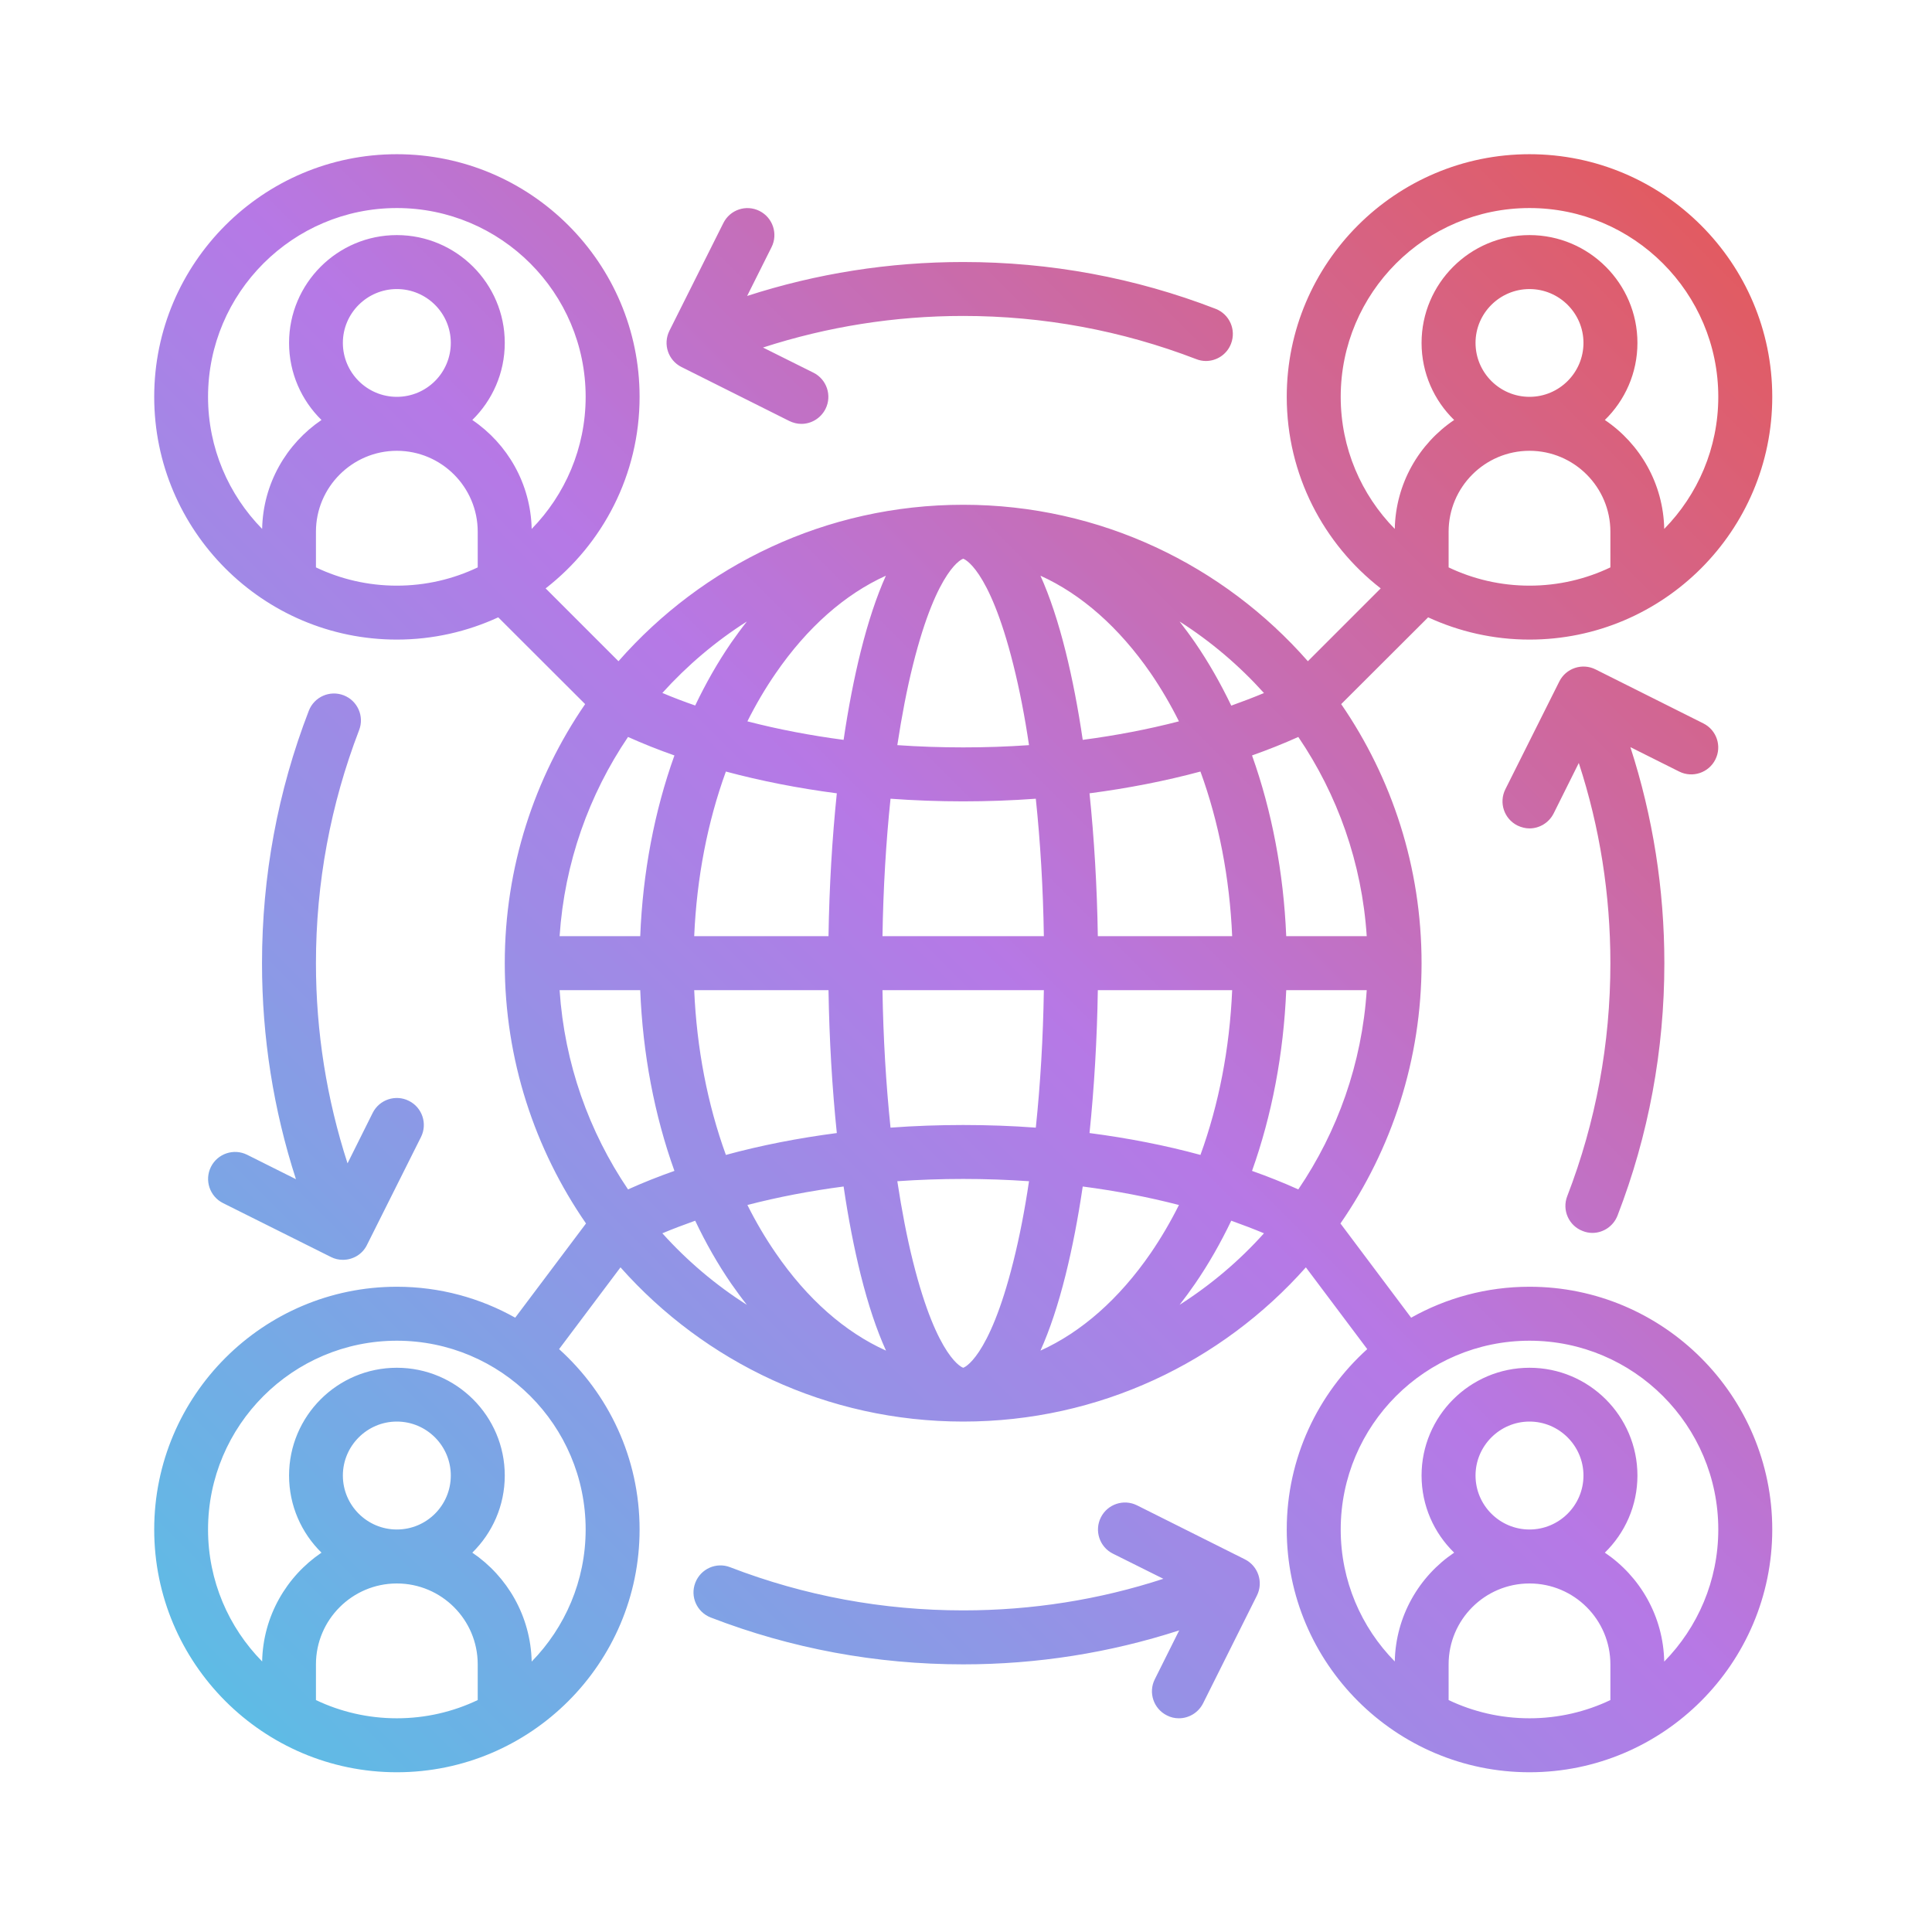 <svg xmlns="http://www.w3.org/2000/svg" xmlns:xlink="http://www.w3.org/1999/xlink" width="80" viewBox="0 0 60 60" height="80" preserveAspectRatio="xMidYMid meet"><defs><clipPath id="9610d8e483"><path d="M 4.789 4.789 L 55.039 4.789 L 55.039 55.039 L 4.789 55.039 Z M 4.789 4.789 "></path></clipPath><clipPath id="f690127e64"><path d="M 47.5 39.961 C 46.164 39.961 44.91 40.312 43.824 40.922 L 41.629 37.996 C 43.219 35.695 44.148 32.91 44.148 29.914 C 44.148 26.93 43.227 24.16 41.652 21.867 L 44.352 19.172 C 45.309 19.613 46.375 19.863 47.5 19.863 C 51.656 19.863 55.039 16.48 55.039 12.324 C 55.039 8.168 51.656 4.789 47.5 4.789 C 43.344 4.789 39.961 8.168 39.961 12.324 C 39.961 14.742 41.105 16.895 42.879 18.273 L 40.617 20.535 C 38.004 17.559 34.176 15.676 29.914 15.676 C 25.648 15.676 21.82 17.559 19.207 20.535 L 16.945 18.273 C 18.719 16.895 19.863 14.742 19.863 12.324 C 19.863 8.168 16.48 4.789 12.324 4.789 C 8.168 4.789 4.789 8.168 4.789 12.324 C 4.789 16.48 8.168 19.863 12.324 19.863 C 13.449 19.863 14.516 19.613 15.473 19.172 L 18.172 21.867 C 16.598 24.16 15.676 26.93 15.676 29.914 C 15.676 32.91 16.609 35.695 18.199 37.996 L 16 40.922 C 14.914 40.312 13.66 39.961 12.324 39.961 C 8.168 39.961 4.789 43.344 4.789 47.5 C 4.789 51.656 8.168 55.039 12.324 55.039 C 16.48 55.039 19.863 51.656 19.863 47.5 C 19.863 45.277 18.895 43.281 17.363 41.898 L 19.27 39.359 C 21.879 42.297 25.684 44.148 29.914 44.148 C 34.141 44.148 37.945 42.297 40.555 39.359 L 42.461 41.898 C 40.93 43.281 39.961 45.277 39.961 47.5 C 39.961 51.656 43.344 55.039 47.5 55.039 C 51.656 55.039 55.039 51.656 55.039 47.5 C 55.039 43.344 51.656 39.961 47.5 39.961 Z M 44.988 17.621 L 44.988 16.512 C 44.988 15.129 46.113 14 47.5 14 C 48.887 14 50.012 15.129 50.012 16.512 L 50.012 17.621 C 49.25 17.984 48.398 18.188 47.5 18.188 C 46.602 18.188 45.75 17.984 44.988 17.621 Z M 45.824 10.648 C 45.824 9.727 46.578 8.977 47.5 8.977 C 48.422 8.977 49.176 9.727 49.176 10.648 C 49.176 11.574 48.422 12.324 47.5 12.324 C 46.578 12.324 45.824 11.574 45.824 10.648 Z M 41.637 12.324 C 41.637 9.094 44.266 6.461 47.5 6.461 C 50.734 6.461 53.363 9.094 53.363 12.324 C 53.363 13.918 52.723 15.367 51.684 16.426 C 51.656 15.02 50.934 13.781 49.84 13.043 C 50.465 12.434 50.852 11.586 50.852 10.648 C 50.852 8.805 49.348 7.301 47.5 7.301 C 45.652 7.301 44.148 8.805 44.148 10.648 C 44.148 11.586 44.535 12.434 45.16 13.043 C 44.066 13.781 43.344 15.02 43.316 16.426 C 42.277 15.367 41.637 13.918 41.637 12.324 Z M 6.461 12.324 C 6.461 9.094 9.094 6.461 12.324 6.461 C 15.559 6.461 18.188 9.094 18.188 12.324 C 18.188 13.918 17.547 15.367 16.512 16.426 C 16.48 15.02 15.758 13.781 14.668 13.043 C 15.289 12.434 15.676 11.586 15.676 10.648 C 15.676 8.805 14.172 7.301 12.324 7.301 C 10.477 7.301 8.977 8.805 8.977 10.648 C 8.977 11.586 9.363 12.434 9.984 13.043 C 8.895 13.781 8.168 15.02 8.141 16.426 C 7.102 15.367 6.461 13.918 6.461 12.324 Z M 10.648 10.648 C 10.648 9.727 11.402 8.977 12.324 8.977 C 13.25 8.977 14 9.727 14 10.648 C 14 11.574 13.25 12.324 12.324 12.324 C 11.402 12.324 10.648 11.574 10.648 10.648 Z M 9.812 17.621 L 9.812 16.512 C 9.812 15.129 10.941 14 12.324 14 C 13.711 14 14.836 15.129 14.836 16.512 L 14.836 17.621 C 14.074 17.984 13.223 18.188 12.324 18.188 C 11.426 18.188 10.574 17.984 9.812 17.621 Z M 9.812 52.797 L 9.812 51.688 C 9.812 50.301 10.941 49.176 12.324 49.176 C 13.711 49.176 14.836 50.301 14.836 51.688 L 14.836 52.797 C 14.074 53.16 13.223 53.363 12.324 53.363 C 11.426 53.363 10.574 53.16 9.812 52.797 Z M 10.648 45.824 C 10.648 44.902 11.402 44.148 12.324 44.148 C 13.25 44.148 14 44.902 14 45.824 C 14 46.75 13.25 47.5 12.324 47.5 C 11.402 47.5 10.648 46.75 10.648 45.824 Z M 18.188 47.5 C 18.188 49.094 17.547 50.543 16.512 51.602 C 16.48 50.195 15.758 48.957 14.668 48.219 C 15.289 47.609 15.676 46.762 15.676 45.824 C 15.676 43.977 14.172 42.477 12.324 42.477 C 10.477 42.477 8.977 43.977 8.977 45.824 C 8.977 46.762 9.363 47.609 9.984 48.219 C 8.895 48.957 8.168 50.195 8.141 51.598 C 7.102 50.543 6.461 49.094 6.461 47.5 C 6.461 44.266 9.094 41.637 12.324 41.637 C 15.559 41.637 18.188 44.266 18.188 47.5 Z M 17.379 30.75 L 19.883 30.75 C 19.961 32.73 20.324 34.633 20.945 36.363 C 20.445 36.539 19.965 36.73 19.504 36.938 C 18.293 35.148 17.531 33.031 17.379 30.75 Z M 19.504 22.887 C 19.965 23.094 20.445 23.285 20.945 23.461 C 20.324 25.191 19.961 27.098 19.883 29.074 L 17.379 29.074 C 17.531 26.793 18.293 24.676 19.504 22.887 Z M 42.445 29.074 L 39.945 29.074 C 39.863 27.098 39.5 25.191 38.883 23.461 C 39.379 23.285 39.859 23.094 40.32 22.887 C 41.535 24.676 42.297 26.793 42.445 29.074 Z M 38.266 29.074 L 34.094 29.074 C 34.07 27.531 33.98 26.035 33.836 24.637 C 35.035 24.48 36.191 24.254 37.281 23.961 C 37.852 25.527 38.188 27.262 38.266 29.074 Z M 29.914 42.477 C 29.906 42.477 29.117 42.23 28.355 39.184 C 28.164 38.422 28.004 37.582 27.867 36.684 C 28.539 36.637 29.223 36.613 29.914 36.613 C 30.605 36.613 31.285 36.637 31.957 36.684 C 31.824 37.582 31.66 38.426 31.469 39.184 C 30.707 42.23 29.918 42.477 29.914 42.477 Z M 29.914 34.938 C 29.152 34.938 28.398 34.965 27.656 35.02 C 27.516 33.676 27.43 32.238 27.406 30.75 L 32.418 30.75 C 32.395 32.238 32.309 33.676 32.168 35.02 C 31.43 34.965 30.676 34.938 29.914 34.938 Z M 27.406 29.074 C 27.43 27.586 27.516 26.148 27.656 24.805 C 28.398 24.859 29.152 24.887 29.914 24.887 C 30.676 24.887 31.43 24.859 32.168 24.805 C 32.309 26.148 32.395 27.586 32.418 29.074 Z M 29.914 17.352 C 29.918 17.352 30.707 17.594 31.469 20.641 C 31.66 21.402 31.824 22.242 31.957 23.141 C 31.285 23.188 30.605 23.211 29.914 23.211 C 29.223 23.211 28.539 23.188 27.867 23.141 C 28.004 22.242 28.164 21.402 28.355 20.641 C 29.117 17.594 29.906 17.352 29.914 17.352 Z M 33.625 22.977 C 33.48 21.988 33.301 21.066 33.094 20.234 C 32.863 19.309 32.602 18.523 32.312 17.879 C 33.582 18.453 34.754 19.484 35.738 20.91 C 36.059 21.379 36.352 21.879 36.613 22.402 C 35.664 22.648 34.664 22.84 33.625 22.977 Z M 27.512 17.879 C 27.223 18.523 26.961 19.309 26.73 20.234 C 26.523 21.066 26.344 21.988 26.199 22.977 C 25.16 22.84 24.16 22.648 23.211 22.402 C 23.473 21.879 23.766 21.379 24.09 20.91 C 25.07 19.484 26.242 18.453 27.512 17.879 Z M 25.988 24.637 C 25.844 26.035 25.754 27.531 25.73 29.074 L 21.559 29.074 C 21.637 27.262 21.973 25.527 22.543 23.961 C 23.633 24.254 24.789 24.48 25.988 24.637 Z M 21.559 30.75 L 25.73 30.75 C 25.754 32.293 25.844 33.789 25.988 35.188 C 24.789 35.344 23.633 35.57 22.543 35.867 C 21.973 34.297 21.637 32.562 21.559 30.75 Z M 26.199 36.848 C 26.344 37.836 26.523 38.758 26.73 39.59 C 26.961 40.516 27.223 41.301 27.516 41.945 C 26.242 41.371 25.07 40.344 24.09 38.914 C 23.766 38.445 23.473 37.945 23.211 37.422 C 24.16 37.176 25.16 36.984 26.199 36.848 Z M 32.312 41.945 C 32.602 41.301 32.863 40.516 33.094 39.59 C 33.301 38.758 33.48 37.836 33.625 36.848 C 34.664 36.984 35.664 37.176 36.613 37.422 C 36.352 37.945 36.059 38.445 35.738 38.914 C 34.754 40.344 33.582 41.371 32.312 41.945 Z M 33.836 35.188 C 33.98 33.789 34.07 32.293 34.094 30.75 L 38.266 30.75 C 38.188 32.562 37.852 34.297 37.281 35.867 C 36.191 35.57 35.035 35.344 33.836 35.188 Z M 39.945 30.75 L 42.445 30.75 C 42.297 33.031 41.535 35.148 40.32 36.938 C 39.859 36.73 39.379 36.539 38.883 36.363 C 39.5 34.633 39.863 32.73 39.945 30.75 Z M 39.254 21.523 C 38.926 21.66 38.586 21.789 38.238 21.914 C 37.906 21.223 37.535 20.57 37.117 19.961 C 36.961 19.734 36.797 19.516 36.633 19.301 C 37.605 19.922 38.484 20.668 39.254 21.523 Z M 23.195 19.301 C 23.027 19.512 22.867 19.734 22.707 19.961 C 22.289 20.57 21.918 21.223 21.59 21.91 C 21.238 21.789 20.902 21.66 20.57 21.52 C 21.34 20.668 22.223 19.918 23.195 19.301 Z M 20.57 38.301 C 20.898 38.164 21.238 38.035 21.59 37.91 C 21.918 38.602 22.289 39.254 22.707 39.863 C 22.867 40.09 23.027 40.312 23.195 40.523 C 22.223 39.906 21.34 39.156 20.57 38.301 Z M 36.633 40.523 C 36.797 40.312 36.961 40.09 37.117 39.863 C 37.535 39.254 37.906 38.602 38.238 37.91 C 38.586 38.035 38.926 38.164 39.254 38.301 C 38.488 39.156 37.605 39.902 36.633 40.523 Z M 44.988 52.797 L 44.988 51.688 C 44.988 50.301 46.113 49.176 47.5 49.176 C 48.887 49.176 50.012 50.301 50.012 51.688 L 50.012 52.797 C 49.25 53.16 48.398 53.363 47.5 53.363 C 46.602 53.363 45.75 53.16 44.988 52.797 Z M 45.824 45.824 C 45.824 44.902 46.578 44.148 47.5 44.148 C 48.422 44.148 49.176 44.902 49.176 45.824 C 49.176 46.75 48.422 47.5 47.5 47.5 C 46.578 47.5 45.824 46.75 45.824 45.824 Z M 51.684 51.602 C 51.656 50.195 50.934 48.957 49.84 48.219 C 50.465 47.609 50.852 46.762 50.852 45.824 C 50.852 43.977 49.348 42.477 47.5 42.477 C 45.652 42.477 44.148 43.977 44.148 45.824 C 44.148 46.762 44.535 47.609 45.16 48.219 C 44.066 48.957 43.344 50.195 43.316 51.598 C 42.277 50.543 41.637 49.094 41.637 47.5 C 41.637 44.266 44.266 41.637 47.5 41.637 C 50.734 41.637 53.363 44.266 53.363 47.5 C 53.363 49.094 52.723 50.543 51.684 51.602 Z M 20.789 10.273 L 22.465 6.926 C 22.672 6.512 23.172 6.344 23.586 6.551 C 24 6.758 24.168 7.262 23.961 7.676 L 23.203 9.191 C 25.363 8.492 27.613 8.137 29.914 8.137 C 32.613 8.137 35.254 8.625 37.75 9.59 C 38.184 9.758 38.398 10.242 38.23 10.676 C 38.102 11.008 37.785 11.211 37.449 11.211 C 37.348 11.211 37.246 11.191 37.148 11.152 C 34.844 10.266 32.406 9.812 29.914 9.812 C 27.781 9.812 25.695 10.145 23.695 10.793 L 25.262 11.574 C 25.676 11.781 25.844 12.285 25.637 12.699 C 25.488 12.992 25.195 13.164 24.887 13.164 C 24.762 13.164 24.633 13.133 24.512 13.074 L 21.164 11.398 C 20.75 11.191 20.582 10.688 20.789 10.273 Z M 39.035 49.551 L 37.363 52.898 C 37.215 53.191 36.918 53.363 36.613 53.363 C 36.484 53.363 36.359 53.336 36.238 53.273 C 35.824 53.066 35.656 52.562 35.863 52.152 L 36.621 50.633 C 34.461 51.332 32.211 51.688 29.914 51.688 C 27.211 51.688 24.574 51.199 22.074 50.234 C 21.641 50.066 21.426 49.582 21.594 49.152 C 21.762 48.719 22.246 48.504 22.676 48.672 C 24.984 49.562 27.418 50.012 29.914 50.012 C 32.043 50.012 34.129 49.684 36.129 49.031 L 34.562 48.25 C 34.148 48.043 33.98 47.539 34.188 47.125 C 34.395 46.711 34.898 46.543 35.312 46.75 L 38.66 48.426 C 39.074 48.633 39.242 49.137 39.035 49.551 Z M 52.148 23.961 L 50.633 23.203 C 51.332 25.363 51.688 27.613 51.688 29.914 C 51.688 32.613 51.199 35.254 50.234 37.75 C 50.105 38.082 49.789 38.289 49.453 38.289 C 49.352 38.289 49.25 38.27 49.152 38.23 C 48.719 38.066 48.504 37.578 48.672 37.148 C 49.562 34.844 50.012 32.406 50.012 29.914 C 50.012 27.781 49.684 25.695 49.031 23.695 L 48.25 25.262 C 48.102 25.555 47.805 25.727 47.5 25.727 C 47.375 25.727 47.246 25.695 47.125 25.637 C 46.711 25.43 46.543 24.926 46.75 24.512 L 48.426 21.164 C 48.633 20.75 49.137 20.582 49.551 20.789 L 52.898 22.465 C 53.312 22.672 53.48 23.172 53.273 23.586 C 53.066 24 52.562 24.168 52.148 23.961 Z M 7.676 35.863 L 9.191 36.621 C 8.492 34.461 8.137 32.211 8.137 29.914 C 8.137 27.211 8.625 24.574 9.59 22.074 C 9.758 21.641 10.242 21.426 10.676 21.594 C 11.105 21.762 11.32 22.246 11.152 22.676 C 10.266 24.984 9.812 27.418 9.812 29.914 C 9.812 32.043 10.145 34.129 10.793 36.129 L 11.574 34.562 C 11.781 34.148 12.285 33.98 12.699 34.188 C 13.113 34.395 13.281 34.898 13.074 35.312 L 11.398 38.66 C 11.254 38.957 10.957 39.125 10.648 39.125 C 10.523 39.125 10.395 39.098 10.273 39.035 L 6.926 37.363 C 6.512 37.156 6.344 36.652 6.551 36.238 C 6.758 35.824 7.262 35.656 7.676 35.863 Z M 7.676 35.863 "></path></clipPath><linearGradient x1="16" gradientTransform="matrix(0.105,0,0,0.105,3.112,3.112)" y1="496" x2="496" gradientUnits="userSpaceOnUse" y2="16" id="5e50b3f8a0"><stop style="stop-color:#5ebce5;stop-opacity:1;" offset="0"></stop><stop style="stop-color:#5ebce5;stop-opacity:1;" offset="0.031"></stop><stop style="stop-color:#5ebce5;stop-opacity:1;" offset="0.047"></stop><stop style="stop-color:#5fbbe5;stop-opacity:1;" offset="0.051"></stop><stop style="stop-color:#60bae5;stop-opacity:1;" offset="0.055"></stop><stop style="stop-color:#61bae5;stop-opacity:1;" offset="0.059"></stop><stop style="stop-color:#62b9e5;stop-opacity:1;" offset="0.062"></stop><stop style="stop-color:#62b9e5;stop-opacity:1;" offset="0.066"></stop><stop style="stop-color:#63b8e5;stop-opacity:1;" offset="0.07"></stop><stop style="stop-color:#64b8e5;stop-opacity:1;" offset="0.074"></stop><stop style="stop-color:#65b7e5;stop-opacity:1;" offset="0.078"></stop><stop style="stop-color:#65b6e5;stop-opacity:1;" offset="0.082"></stop><stop style="stop-color:#66b6e5;stop-opacity:1;" offset="0.086"></stop><stop style="stop-color:#67b5e5;stop-opacity:1;" offset="0.09"></stop><stop style="stop-color:#67b5e5;stop-opacity:1;" offset="0.094"></stop><stop style="stop-color:#68b4e5;stop-opacity:1;" offset="0.098"></stop><stop style="stop-color:#69b4e5;stop-opacity:1;" offset="0.102"></stop><stop style="stop-color:#6ab3e5;stop-opacity:1;" offset="0.105"></stop><stop style="stop-color:#6ab2e5;stop-opacity:1;" offset="0.109"></stop><stop style="stop-color:#6bb2e5;stop-opacity:1;" offset="0.113"></stop><stop style="stop-color:#6cb1e5;stop-opacity:1;" offset="0.117"></stop><stop style="stop-color:#6db1e5;stop-opacity:1;" offset="0.121"></stop><stop style="stop-color:#6db0e5;stop-opacity:1;" offset="0.125"></stop><stop style="stop-color:#6eb0e5;stop-opacity:1;" offset="0.129"></stop><stop style="stop-color:#6fafe5;stop-opacity:1;" offset="0.133"></stop><stop style="stop-color:#70aee5;stop-opacity:1;" offset="0.137"></stop><stop style="stop-color:#70aee5;stop-opacity:1;" offset="0.141"></stop><stop style="stop-color:#71ade5;stop-opacity:1;" offset="0.145"></stop><stop style="stop-color:#72ade5;stop-opacity:1;" offset="0.148"></stop><stop style="stop-color:#73ace5;stop-opacity:1;" offset="0.152"></stop><stop style="stop-color:#73ace5;stop-opacity:1;" offset="0.156"></stop><stop style="stop-color:#74abe5;stop-opacity:1;" offset="0.16"></stop><stop style="stop-color:#75aae5;stop-opacity:1;" offset="0.164"></stop><stop style="stop-color:#75aae5;stop-opacity:1;" offset="0.168"></stop><stop style="stop-color:#76a9e5;stop-opacity:1;" offset="0.172"></stop><stop style="stop-color:#77a9e5;stop-opacity:1;" offset="0.176"></stop><stop style="stop-color:#78a8e5;stop-opacity:1;" offset="0.18"></stop><stop style="stop-color:#78a8e5;stop-opacity:1;" offset="0.184"></stop><stop style="stop-color:#79a7e5;stop-opacity:1;" offset="0.188"></stop><stop style="stop-color:#7aa7e5;stop-opacity:1;" offset="0.191"></stop><stop style="stop-color:#7ba6e5;stop-opacity:1;" offset="0.195"></stop><stop style="stop-color:#7ba5e5;stop-opacity:1;" offset="0.199"></stop><stop style="stop-color:#7ca5e5;stop-opacity:1;" offset="0.203"></stop><stop style="stop-color:#7da4e5;stop-opacity:1;" offset="0.207"></stop><stop style="stop-color:#7ea4e5;stop-opacity:1;" offset="0.211"></stop><stop style="stop-color:#7ea3e5;stop-opacity:1;" offset="0.215"></stop><stop style="stop-color:#7fa3e5;stop-opacity:1;" offset="0.219"></stop><stop style="stop-color:#80a2e5;stop-opacity:1;" offset="0.223"></stop><stop style="stop-color:#80a1e5;stop-opacity:1;" offset="0.227"></stop><stop style="stop-color:#81a1e5;stop-opacity:1;" offset="0.23"></stop><stop style="stop-color:#82a0e5;stop-opacity:1;" offset="0.234"></stop><stop style="stop-color:#83a0e5;stop-opacity:1;" offset="0.238"></stop><stop style="stop-color:#839fe5;stop-opacity:1;" offset="0.242"></stop><stop style="stop-color:#849fe5;stop-opacity:1;" offset="0.246"></stop><stop style="stop-color:#859ee5;stop-opacity:1;" offset="0.25"></stop><stop style="stop-color:#869de5;stop-opacity:1;" offset="0.254"></stop><stop style="stop-color:#869de5;stop-opacity:1;" offset="0.258"></stop><stop style="stop-color:#879ce5;stop-opacity:1;" offset="0.262"></stop><stop style="stop-color:#889ce5;stop-opacity:1;" offset="0.266"></stop><stop style="stop-color:#899be5;stop-opacity:1;" offset="0.27"></stop><stop style="stop-color:#899be5;stop-opacity:1;" offset="0.273"></stop><stop style="stop-color:#8a9ae5;stop-opacity:1;" offset="0.277"></stop><stop style="stop-color:#8b99e6;stop-opacity:1;" offset="0.281"></stop><stop style="stop-color:#8c99e6;stop-opacity:1;" offset="0.285"></stop><stop style="stop-color:#8c98e6;stop-opacity:1;" offset="0.289"></stop><stop style="stop-color:#8d98e6;stop-opacity:1;" offset="0.293"></stop><stop style="stop-color:#8e97e6;stop-opacity:1;" offset="0.297"></stop><stop style="stop-color:#8e97e6;stop-opacity:1;" offset="0.301"></stop><stop style="stop-color:#8f96e6;stop-opacity:1;" offset="0.305"></stop><stop style="stop-color:#9095e6;stop-opacity:1;" offset="0.309"></stop><stop style="stop-color:#9195e6;stop-opacity:1;" offset="0.312"></stop><stop style="stop-color:#9194e6;stop-opacity:1;" offset="0.316"></stop><stop style="stop-color:#9294e6;stop-opacity:1;" offset="0.32"></stop><stop style="stop-color:#9393e6;stop-opacity:1;" offset="0.324"></stop><stop style="stop-color:#9493e6;stop-opacity:1;" offset="0.328"></stop><stop style="stop-color:#9492e6;stop-opacity:1;" offset="0.332"></stop><stop style="stop-color:#9592e6;stop-opacity:1;" offset="0.336"></stop><stop style="stop-color:#9691e6;stop-opacity:1;" offset="0.34"></stop><stop style="stop-color:#9790e6;stop-opacity:1;" offset="0.344"></stop><stop style="stop-color:#9790e6;stop-opacity:1;" offset="0.348"></stop><stop style="stop-color:#988fe6;stop-opacity:1;" offset="0.352"></stop><stop style="stop-color:#998fe6;stop-opacity:1;" offset="0.355"></stop><stop style="stop-color:#9a8ee6;stop-opacity:1;" offset="0.359"></stop><stop style="stop-color:#9a8ee6;stop-opacity:1;" offset="0.363"></stop><stop style="stop-color:#9b8de6;stop-opacity:1;" offset="0.367"></stop><stop style="stop-color:#9c8ce6;stop-opacity:1;" offset="0.371"></stop><stop style="stop-color:#9c8ce6;stop-opacity:1;" offset="0.375"></stop><stop style="stop-color:#9d8be6;stop-opacity:1;" offset="0.379"></stop><stop style="stop-color:#9e8be6;stop-opacity:1;" offset="0.383"></stop><stop style="stop-color:#9f8ae6;stop-opacity:1;" offset="0.387"></stop><stop style="stop-color:#9f8ae6;stop-opacity:1;" offset="0.391"></stop><stop style="stop-color:#a089e6;stop-opacity:1;" offset="0.395"></stop><stop style="stop-color:#a188e6;stop-opacity:1;" offset="0.398"></stop><stop style="stop-color:#a288e6;stop-opacity:1;" offset="0.402"></stop><stop style="stop-color:#a287e6;stop-opacity:1;" offset="0.406"></stop><stop style="stop-color:#a387e6;stop-opacity:1;" offset="0.41"></stop><stop style="stop-color:#a486e6;stop-opacity:1;" offset="0.414"></stop><stop style="stop-color:#a586e6;stop-opacity:1;" offset="0.418"></stop><stop style="stop-color:#a585e6;stop-opacity:1;" offset="0.422"></stop><stop style="stop-color:#a684e6;stop-opacity:1;" offset="0.426"></stop><stop style="stop-color:#a784e6;stop-opacity:1;" offset="0.43"></stop><stop style="stop-color:#a783e6;stop-opacity:1;" offset="0.434"></stop><stop style="stop-color:#a883e6;stop-opacity:1;" offset="0.438"></stop><stop style="stop-color:#a982e6;stop-opacity:1;" offset="0.441"></stop><stop style="stop-color:#aa82e6;stop-opacity:1;" offset="0.445"></stop><stop style="stop-color:#aa81e6;stop-opacity:1;" offset="0.449"></stop><stop style="stop-color:#ab80e6;stop-opacity:1;" offset="0.453"></stop><stop style="stop-color:#ac80e6;stop-opacity:1;" offset="0.457"></stop><stop style="stop-color:#ad7fe6;stop-opacity:1;" offset="0.461"></stop><stop style="stop-color:#ad7fe6;stop-opacity:1;" offset="0.465"></stop><stop style="stop-color:#ae7ee6;stop-opacity:1;" offset="0.469"></stop><stop style="stop-color:#af7ee6;stop-opacity:1;" offset="0.473"></stop><stop style="stop-color:#b07de6;stop-opacity:1;" offset="0.477"></stop><stop style="stop-color:#b07de6;stop-opacity:1;" offset="0.48"></stop><stop style="stop-color:#b17ce6;stop-opacity:1;" offset="0.484"></stop><stop style="stop-color:#b27be6;stop-opacity:1;" offset="0.488"></stop><stop style="stop-color:#b37be6;stop-opacity:1;" offset="0.492"></stop><stop style="stop-color:#b37ae6;stop-opacity:1;" offset="0.496"></stop><stop style="stop-color:#b47ae6;stop-opacity:1;" offset="0.5"></stop><stop style="stop-color:#b579e6;stop-opacity:1;" offset="0.504"></stop><stop style="stop-color:#b579e6;stop-opacity:1;" offset="0.508"></stop><stop style="stop-color:#b678e5;stop-opacity:1;" offset="0.512"></stop><stop style="stop-color:#b778e5;stop-opacity:1;" offset="0.516"></stop><stop style="stop-color:#b778e3;stop-opacity:1;" offset="0.52"></stop><stop style="stop-color:#b777e2;stop-opacity:1;" offset="0.523"></stop><stop style="stop-color:#b877e1;stop-opacity:1;" offset="0.527"></stop><stop style="stop-color:#b877e0;stop-opacity:1;" offset="0.531"></stop><stop style="stop-color:#b877df;stop-opacity:1;" offset="0.535"></stop><stop style="stop-color:#b976de;stop-opacity:1;" offset="0.539"></stop><stop style="stop-color:#b976dc;stop-opacity:1;" offset="0.543"></stop><stop style="stop-color:#ba76db;stop-opacity:1;" offset="0.547"></stop><stop style="stop-color:#ba76da;stop-opacity:1;" offset="0.551"></stop><stop style="stop-color:#ba75d9;stop-opacity:1;" offset="0.555"></stop><stop style="stop-color:#bb75d8;stop-opacity:1;" offset="0.559"></stop><stop style="stop-color:#bb75d7;stop-opacity:1;" offset="0.562"></stop><stop style="stop-color:#bc74d5;stop-opacity:1;" offset="0.566"></stop><stop style="stop-color:#bc74d4;stop-opacity:1;" offset="0.57"></stop><stop style="stop-color:#bc74d3;stop-opacity:1;" offset="0.574"></stop><stop style="stop-color:#bd74d2;stop-opacity:1;" offset="0.578"></stop><stop style="stop-color:#bd73d1;stop-opacity:1;" offset="0.582"></stop><stop style="stop-color:#bd73d0;stop-opacity:1;" offset="0.586"></stop><stop style="stop-color:#be73ce;stop-opacity:1;" offset="0.59"></stop><stop style="stop-color:#be73cd;stop-opacity:1;" offset="0.594"></stop><stop style="stop-color:#bf72cc;stop-opacity:1;" offset="0.598"></stop><stop style="stop-color:#bf72cb;stop-opacity:1;" offset="0.602"></stop><stop style="stop-color:#bf72ca;stop-opacity:1;" offset="0.605"></stop><stop style="stop-color:#c072c9;stop-opacity:1;" offset="0.609"></stop><stop style="stop-color:#c071c7;stop-opacity:1;" offset="0.613"></stop><stop style="stop-color:#c171c6;stop-opacity:1;" offset="0.617"></stop><stop style="stop-color:#c171c5;stop-opacity:1;" offset="0.621"></stop><stop style="stop-color:#c171c4;stop-opacity:1;" offset="0.625"></stop><stop style="stop-color:#c270c3;stop-opacity:1;" offset="0.629"></stop><stop style="stop-color:#c270c2;stop-opacity:1;" offset="0.633"></stop><stop style="stop-color:#c270c0;stop-opacity:1;" offset="0.637"></stop><stop style="stop-color:#c370bf;stop-opacity:1;" offset="0.641"></stop><stop style="stop-color:#c36fbe;stop-opacity:1;" offset="0.645"></stop><stop style="stop-color:#c46fbd;stop-opacity:1;" offset="0.648"></stop><stop style="stop-color:#c46fbc;stop-opacity:1;" offset="0.652"></stop><stop style="stop-color:#c46fbb;stop-opacity:1;" offset="0.656"></stop><stop style="stop-color:#c56eb9;stop-opacity:1;" offset="0.66"></stop><stop style="stop-color:#c56eb8;stop-opacity:1;" offset="0.664"></stop><stop style="stop-color:#c66eb7;stop-opacity:1;" offset="0.668"></stop><stop style="stop-color:#c66eb6;stop-opacity:1;" offset="0.672"></stop><stop style="stop-color:#c66db5;stop-opacity:1;" offset="0.676"></stop><stop style="stop-color:#c76db4;stop-opacity:1;" offset="0.68"></stop><stop style="stop-color:#c76db2;stop-opacity:1;" offset="0.684"></stop><stop style="stop-color:#c76db1;stop-opacity:1;" offset="0.688"></stop><stop style="stop-color:#c86cb0;stop-opacity:1;" offset="0.691"></stop><stop style="stop-color:#c86caf;stop-opacity:1;" offset="0.695"></stop><stop style="stop-color:#c96cae;stop-opacity:1;" offset="0.699"></stop><stop style="stop-color:#c96cad;stop-opacity:1;" offset="0.703"></stop><stop style="stop-color:#c96bab;stop-opacity:1;" offset="0.707"></stop><stop style="stop-color:#ca6baa;stop-opacity:1;" offset="0.711"></stop><stop style="stop-color:#ca6ba9;stop-opacity:1;" offset="0.715"></stop><stop style="stop-color:#cb6ba8;stop-opacity:1;" offset="0.719"></stop><stop style="stop-color:#cb6aa7;stop-opacity:1;" offset="0.723"></stop><stop style="stop-color:#cb6aa6;stop-opacity:1;" offset="0.727"></stop><stop style="stop-color:#cc6aa4;stop-opacity:1;" offset="0.73"></stop><stop style="stop-color:#cc6aa3;stop-opacity:1;" offset="0.734"></stop><stop style="stop-color:#cc69a2;stop-opacity:1;" offset="0.738"></stop><stop style="stop-color:#cd69a1;stop-opacity:1;" offset="0.742"></stop><stop style="stop-color:#cd69a0;stop-opacity:1;" offset="0.746"></stop><stop style="stop-color:#ce689f;stop-opacity:1;" offset="0.75"></stop><stop style="stop-color:#ce689d;stop-opacity:1;" offset="0.754"></stop><stop style="stop-color:#ce689c;stop-opacity:1;" offset="0.758"></stop><stop style="stop-color:#cf689b;stop-opacity:1;" offset="0.762"></stop><stop style="stop-color:#cf679a;stop-opacity:1;" offset="0.766"></stop><stop style="stop-color:#d06799;stop-opacity:1;" offset="0.77"></stop><stop style="stop-color:#d06798;stop-opacity:1;" offset="0.773"></stop><stop style="stop-color:#d06796;stop-opacity:1;" offset="0.777"></stop><stop style="stop-color:#d16695;stop-opacity:1;" offset="0.781"></stop><stop style="stop-color:#d16694;stop-opacity:1;" offset="0.785"></stop><stop style="stop-color:#d16693;stop-opacity:1;" offset="0.789"></stop><stop style="stop-color:#d26692;stop-opacity:1;" offset="0.793"></stop><stop style="stop-color:#d26590;stop-opacity:1;" offset="0.797"></stop><stop style="stop-color:#d3658f;stop-opacity:1;" offset="0.801"></stop><stop style="stop-color:#d3658e;stop-opacity:1;" offset="0.805"></stop><stop style="stop-color:#d3658d;stop-opacity:1;" offset="0.809"></stop><stop style="stop-color:#d4648c;stop-opacity:1;" offset="0.812"></stop><stop style="stop-color:#d4648b;stop-opacity:1;" offset="0.816"></stop><stop style="stop-color:#d56489;stop-opacity:1;" offset="0.82"></stop><stop style="stop-color:#d56488;stop-opacity:1;" offset="0.824"></stop><stop style="stop-color:#d56387;stop-opacity:1;" offset="0.828"></stop><stop style="stop-color:#d66386;stop-opacity:1;" offset="0.832"></stop><stop style="stop-color:#d66385;stop-opacity:1;" offset="0.836"></stop><stop style="stop-color:#d66384;stop-opacity:1;" offset="0.84"></stop><stop style="stop-color:#d76282;stop-opacity:1;" offset="0.844"></stop><stop style="stop-color:#d76281;stop-opacity:1;" offset="0.848"></stop><stop style="stop-color:#d86280;stop-opacity:1;" offset="0.852"></stop><stop style="stop-color:#d8627f;stop-opacity:1;" offset="0.855"></stop><stop style="stop-color:#d8617e;stop-opacity:1;" offset="0.859"></stop><stop style="stop-color:#d9617d;stop-opacity:1;" offset="0.863"></stop><stop style="stop-color:#d9617b;stop-opacity:1;" offset="0.867"></stop><stop style="stop-color:#da617a;stop-opacity:1;" offset="0.871"></stop><stop style="stop-color:#da6079;stop-opacity:1;" offset="0.875"></stop><stop style="stop-color:#da6078;stop-opacity:1;" offset="0.879"></stop><stop style="stop-color:#db6077;stop-opacity:1;" offset="0.883"></stop><stop style="stop-color:#db6076;stop-opacity:1;" offset="0.887"></stop><stop style="stop-color:#db5f74;stop-opacity:1;" offset="0.891"></stop><stop style="stop-color:#dc5f73;stop-opacity:1;" offset="0.895"></stop><stop style="stop-color:#dc5f72;stop-opacity:1;" offset="0.898"></stop><stop style="stop-color:#dd5f71;stop-opacity:1;" offset="0.902"></stop><stop style="stop-color:#dd5e70;stop-opacity:1;" offset="0.906"></stop><stop style="stop-color:#dd5e6f;stop-opacity:1;" offset="0.91"></stop><stop style="stop-color:#de5e6d;stop-opacity:1;" offset="0.914"></stop><stop style="stop-color:#de5e6c;stop-opacity:1;" offset="0.918"></stop><stop style="stop-color:#df5d6b;stop-opacity:1;" offset="0.922"></stop><stop style="stop-color:#df5d6a;stop-opacity:1;" offset="0.926"></stop><stop style="stop-color:#df5d69;stop-opacity:1;" offset="0.93"></stop><stop style="stop-color:#e05c68;stop-opacity:1;" offset="0.934"></stop><stop style="stop-color:#e05c66;stop-opacity:1;" offset="0.938"></stop><stop style="stop-color:#e05c65;stop-opacity:1;" offset="0.941"></stop><stop style="stop-color:#e15c64;stop-opacity:1;" offset="0.945"></stop><stop style="stop-color:#e15b63;stop-opacity:1;" offset="0.949"></stop><stop style="stop-color:#e25b62;stop-opacity:1;" offset="0.953"></stop><stop style="stop-color:#e25b61;stop-opacity:1;" offset="0.969"></stop><stop style="stop-color:#e25b61;stop-opacity:1;" offset="1"></stop></linearGradient></defs><g id="3a2359fa6f"><g clip-rule="nonzero" clip-path="url(#9610d8e483)"><g clip-rule="nonzero" clip-path="url(#f690127e64)"><path style=" stroke:none;fill-rule:nonzero;fill:url(#5e50b3f8a0);" d="M 4.789 4.789 L 4.789 55.039 L 55.039 55.039 L 55.039 4.789 Z M 4.789 4.789 "></path></g></g></g></svg>